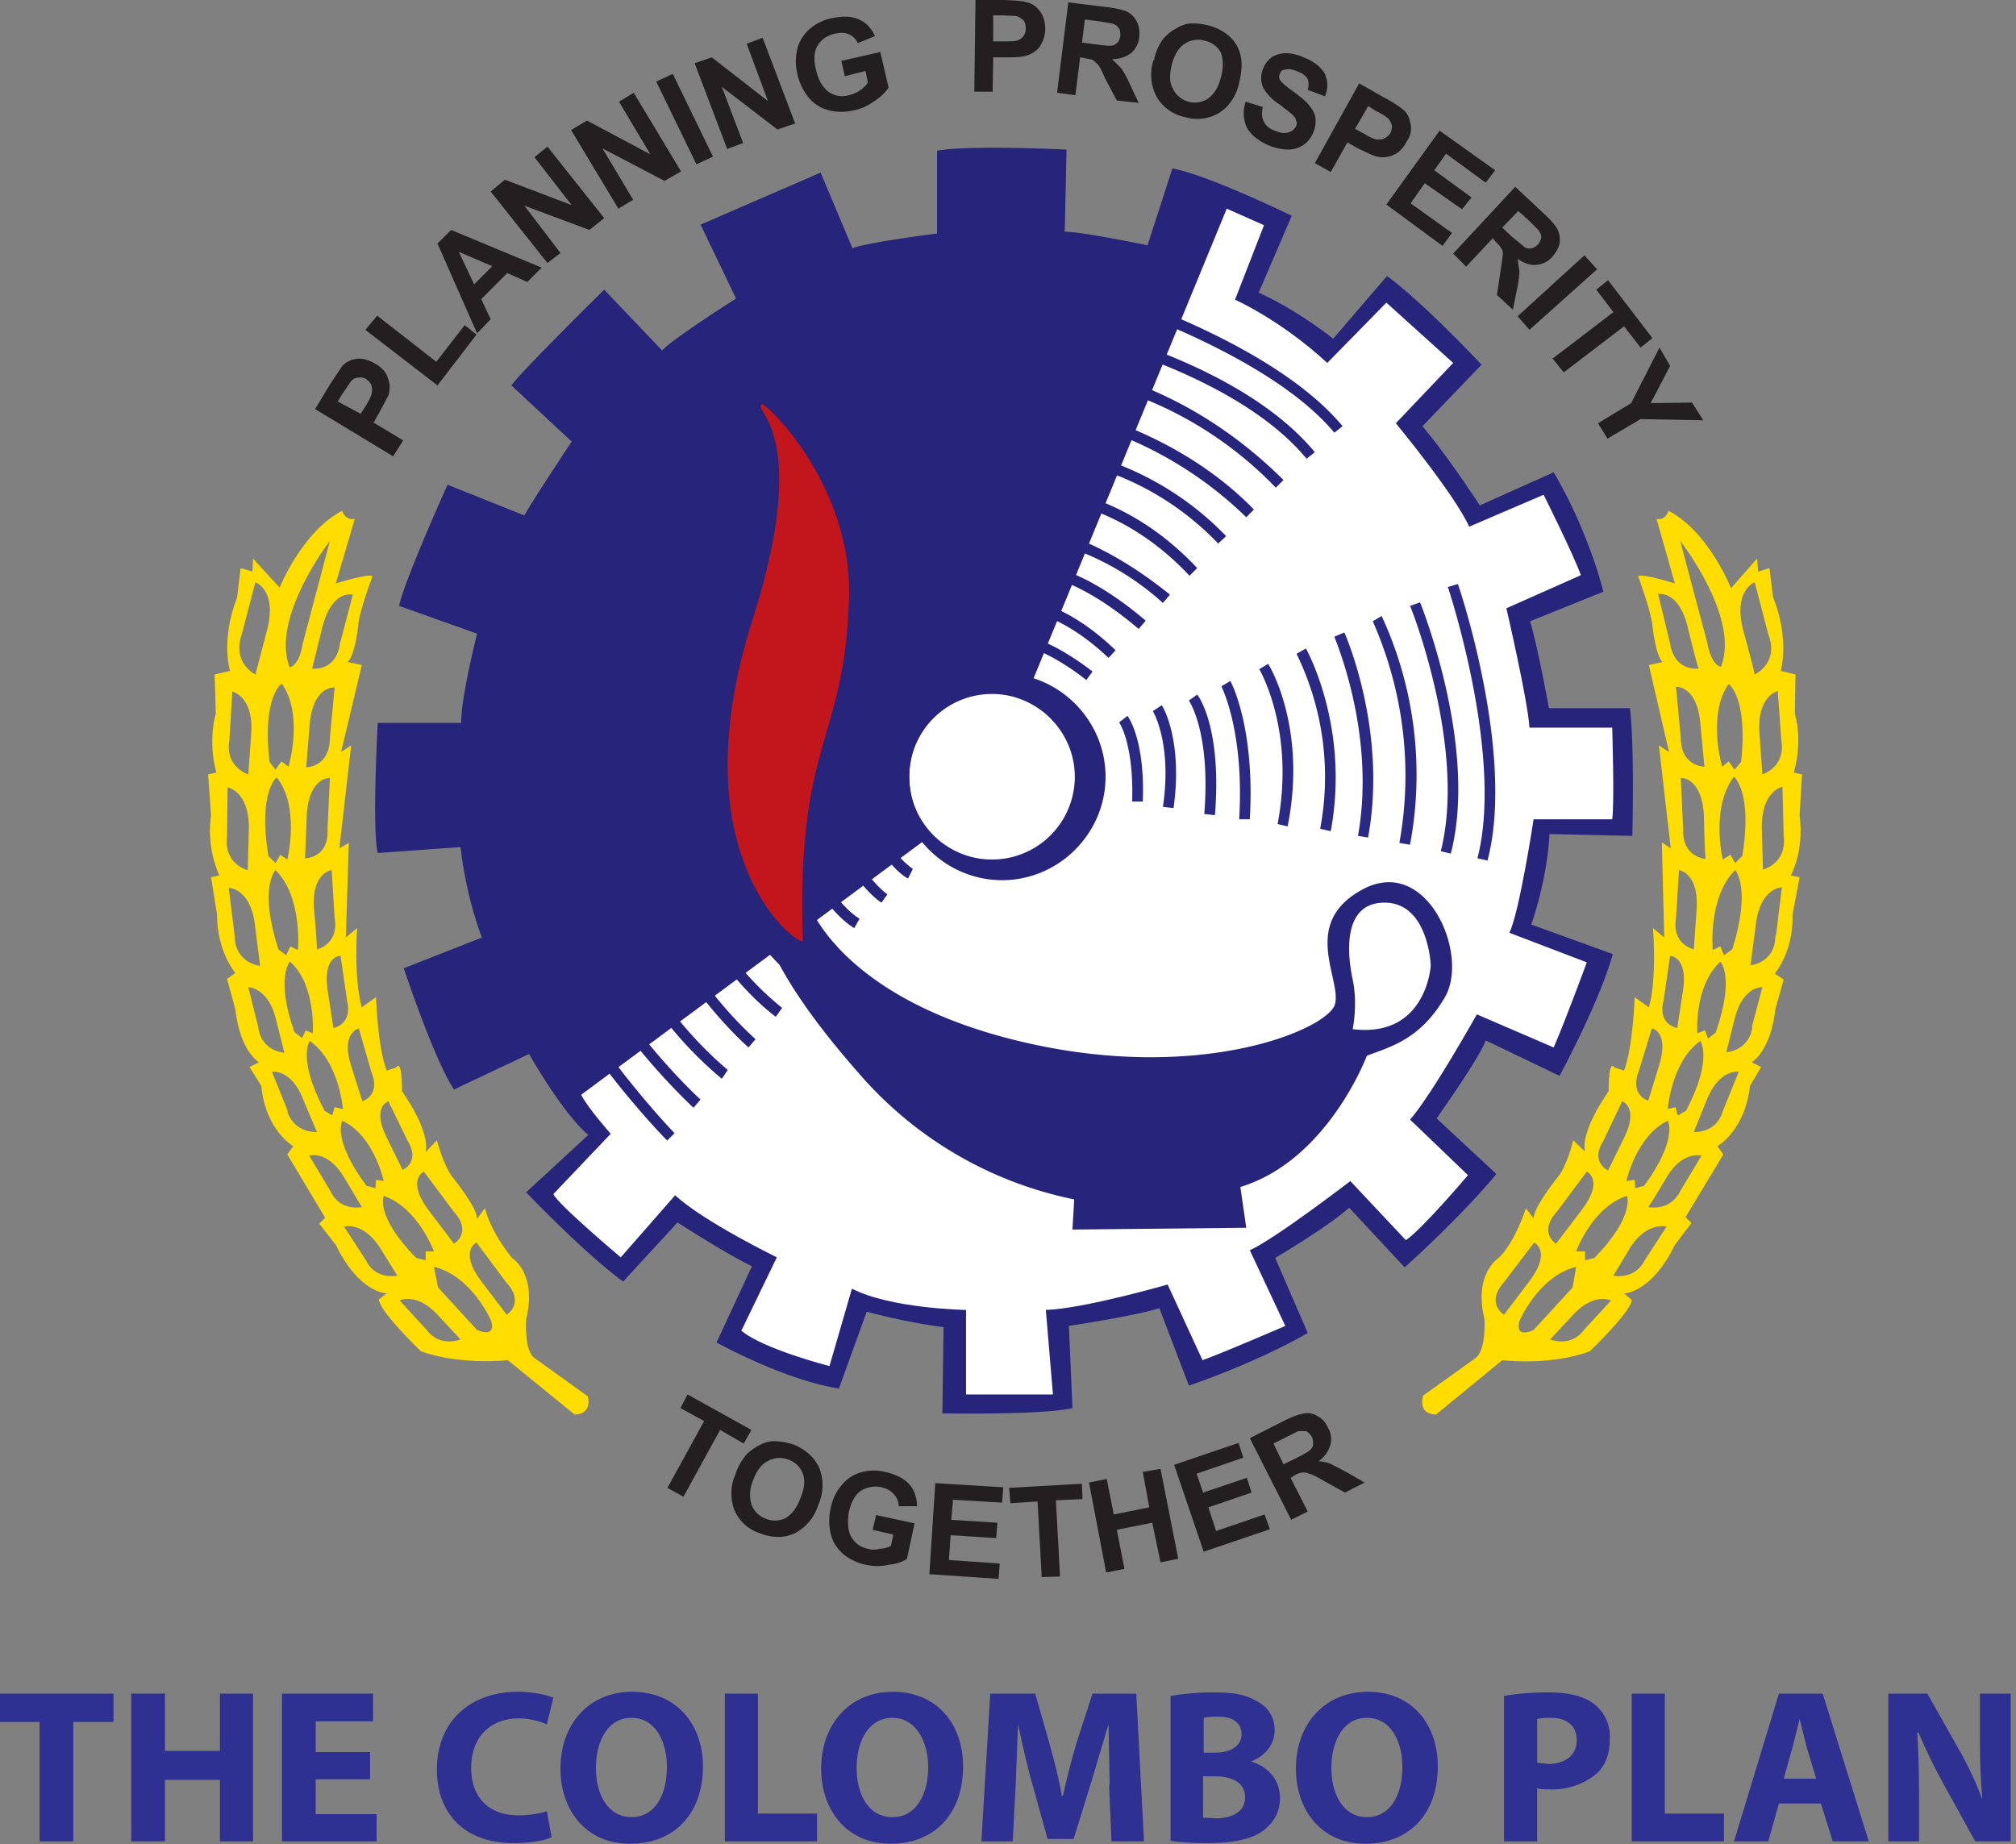 <svg xmlns="http://www.w3.org/2000/svg" xml:space="preserve" viewBox="0 0 341 312">
    <rect x="0" y="0" width="341" height="312" fill="#808080" stroke="none"/>
    <path fill="#26247b" d="M180.3 25.3s-16.6-.8-21.8.2v14S146.6 41 144.2 42l-5.4-12.8-20.3 8.8 6 12.5s-11 7-12.5 8.8L102.2 49S88 63 86.5 65.2l10.2 9.5s-6.9 10.4-8 12.5l-13-5.2s-7.3 16.2-8.2 20.5l13.2 4.7S78 117.8 78 122.3H63.9s-1 18 0 22l14-1a67 67 0 0 0 3.6 15.3l-13.2 5.2s5.2 15.7 8.5 20.5l12.7-6s5.4 9.7 10 13.7L89 201.7s9.6 10.1 16.4 15.1l9.2-10s8.5 5.5 12.6 7.4l-6 12.9s11.3 6.3 20.7 7.8l4.7-13s7 1.9 13 2.6l-.2 14.6s17 .3 22-.9l-.6-13.9s11.3-1.7 15.3-3l5 13.1s11.3-3.8 20.1-8.9l-5.5-12.7s9-5.3 12.5-8.5l9.4 10.1s9.7-8.7 15.5-15.8l-10.1-9.4s7.5-10.6 8.3-13.2l12.5 6s6.8-12.6 9-20.6l-13.8-5s2.6-7 3.1-15.3l14 .3s.4-14.8-.4-21.6H262s-2-10.9-3.2-14.7l12.4-5s-2.3-9.8-8.4-20.2l-12.5 5.6s-5.3-8.2-9.7-13.4l10-10.4s-9.8-10.5-16-15l-9.1 10.6s-5.8-4.7-12.6-7.8l5.6-13s-14.4-7-20.2-8l-4.2 13s-11-2.3-14-2.3l.3-13.9h-.1Z"/>
    <path fill="#fff" d="m207.5 35.3 6.3 2.8-4.9 12.6s7.7 3.4 15.6 10.7l10-10.2 11.3 10.2-9.7 10.2s10 12.1 12.4 17.5l12.6-5.4s5 10 6.3 13.6l-12.6 5.6s3.7 16 3.9 20.2h14s.4 12.8 0 15.5h-13.3s-2.4 15.8-4.1 19.2l13.1 5s-3.4 9.3-5.6 14.4l-13-5.6s-7.6 13.6-11.3 17.8l9.8 9.4s-7.6 9-10.5 11l-9.4-10s-12.6 9.7-17 11.7l6 12.8s-10.6 4.6-14 5.8l-5.9-12.8s-14.2 4.1-20.6 4.3l1.2 14.3h-14.7v-14.3s-12.7-.2-19.3-3.6l-3.8 13.1s-11.3-2.9-14.9-6l6-12.4s-12.5-6.1-17.2-10.5l-9.2 10.5s-10.7-9-11.4-10.7l9.7-10.2s-3.9-4.4-5-6.6l68.4-50.7 40.8-99.2Z"/>
    <path fill="#26247b" d="M225.7 73.2c-11.4-13.7-39.9-22.6-40.1-22.7l.5-1.7c1.2.4 29.2 9.1 41 23.3l-1.4 1.1Zm-4.7 4.4c-11.3-13.7-36.3-20-36.6-20l.4-1.8c1.1.3 25.9 6.5 37.6 20.7l-1.4 1.1Zm-5.2 4.9a64 64 0 0 0-33-18.3l.2-1.8c.7.1 17.6 2.4 34.1 18.8l-1.3 1.3Zm-5 5A65 65 0 0 0 181.2 71l.3-1.8c.7.2 17.9 3.9 30.6 17l-1.3 1.3Zm-4.7 4.5a48.2 48.2 0 0 0-26.3-14.2l.2-1.8c.6.1 15.2 2 27.4 14.7l-1.3 1.2v.1Zm-4.9 5.4c-11-11.8-23-12.8-23-12.8v-1.8c.6 0 12.8 1 24.3 13.3l-1.3 1.3Zm-4.5 4.6a45.8 45.8 0 0 0-20-10.6l.2-1.8c.4 0 9 1.3 21 11l-1.2 1.4Zm-4.1 4.4c-10.7-9.1-17-9.1-17.1-9.1v-1.8c.2 0 7-.1 18.3 9.5l-1.2 1.4Zm-5.1 4.9c-7.9-7.5-14-8-14.2-8l.2-1.9c.2 0 6.9.6 15.2 8.6l-1.2 1.3Zm-3.8 3.7c-7.7-6-12-6-12.2-6v-1.8c.2 0 5 0 13.3 6.4l-1.1 1.5v-.1Zm-70.8 78c-1-1-21.4-22-24.9-40.1l1.8-.4c3.4 17.5 24.1 39 24.3 39.2l-1.2 1.2v.1Zm4.4-5.6c-.8-.8-19.6-18.1-23.1-36.2l1.7-.3c3.5 17.5 22.4 35 22.6 35.1l-1.2 1.4Zm4.8-4.9a64.6 64.6 0 0 1-21-32.8l1.7-.6a64 64 0 0 0 20.3 31.9l-1 1.5Zm4.5-5.3c-.5-.5-13.8-12-18.7-29.6l1.7-.5a65 65 0 0 0 18.2 28.7l-1.2 1.4Zm4.6-5.2c-.5-.4-12.4-9-17-26l1.7-.5a48.2 48.2 0 0 0 16.4 25l-1 1.4-.1.1Zm4.8-5.2a40 40 0 0 1-15-23.3l1.8-.4c4 15.5 14 22.1 14.1 22.2l-1 1.5h.1Zm4.4-5.4c-.3-.2-7.2-5.3-13.1-19.6l1.7-.7a46 46 0 0 0 12.5 18.9l-1 1.4h-.1Zm4.1-4.4c-.2-.1-6.2-3.3-11.5-17.1l1.7-.7c5 13.1 10.6 16.2 10.7 16.2l-.9 1.6Zm4.6-4.3c-.2-.1-5.8-3.7-9.3-14.8l1.7-.6c3.3 10.4 8.5 13.9 8.6 14l-1 1.4Zm4.5-4.1c-.2 0-4.4-2.3-8.6-12l1.6-.7c4 9 7.8 11 7.8 11.1l-.8 1.6Z"/>
    <path fill="#231f20" d="M57.1 67.9 61 70l.9-1.4c.6-1 1-1.8 1-2.3.1-.4 0-.8-.1-1.2-.2-.4-.5-.7-.9-1a2 2 0 0 0-1.4-.2c-.5 0-.9.3-1.2.7L58 66.5l-.8 1.3-.1.1Zm9.4 9.3-13.2-8 2.6-4.3 2-3a4 4 0 0 1 2.5-1.2c1-.1 2 .2 3 .8a5 5 0 0 1 1.9 1.7c.3.6.5 1.3.6 1.9 0 .6 0 1.2-.2 1.8l-1.5 2.8-1 1.8 5 3-1.7 2.7Zm7.5-12-12.2-9.4 2-2.4 10 7.8 4.8-6.2 2 1.6-6.6 8.6ZM83.2 45l-5.6-2.4 2.6 5.5 3-3V45Zm8.4.3-2.4 2.4-3.4-1.5-4.4 4.4L83 54l-2.3 2.4L74 41.2l2.3-2.3 15.4 6.4h-.1Zm1-.8L83 32.4l2.4-2 11.3 4.3-6.3-8.1 2.2-1.8 9.6 12.1-2.5 2-11-4.1 6.1 8-2.2 1.7Zm12-9.2-8-13.3 2.7-1.6 10.7 5.7-5.3-8.9 2.5-1.5 8 13.3-2.8 1.6-10.5-5.5 5.2 8.7-2.5 1.5Zm9.2-22.8 6.8 14-2.8 1.3-6.8-14 2.8-1.3Zm9.2 12.7-5.5-14.5 2.9-1 9.5 7.4-3.6-9.7 2.7-1 5.5 14.5-3 1-9.4-7.2 3.6 9.5-2.7 1Zm19.9-12.3-.6-2.6 6.6-1.5 1.4 6c-.5.8-1.3 1.6-2.4 2.3a9 9 0 0 1-3.6 1.6c-1.5.3-3 .3-4.3-.1a6.4 6.4 0 0 1-3.3-2.2 9.3 9.3 0 0 1-1.8-3.8 9 9 0 0 1 0-4.5 6.8 6.8 0 0 1 2.3-3.4 8 8 0 0 1 3.4-1.6c1.9-.4 3.4-.4 4.7.2 1.2.5 2.1 1.5 2.7 2.8l-2.9 1.2c-.3-.7-.9-1.2-1.5-1.5-.7-.3-1.5-.3-2.4-.1-1.3.3-2.3 1-2.9 2-.6 1-.7 2.4-.3 4 .4 1.8 1.1 3 2.1 3.8a4 4 0 0 0 3.5.6c1.3-.3 2.4-1 3.2-2.1l-.4-2-3.5.9ZM168 2.6V7h1.7c1.2 0 2 0 2.5-.2a2 2 0 0 0 1.3-2c0-.5-.1-1-.4-1.4-.4-.3-.8-.6-1.3-.7l-2.2-.1H168Zm-3.2 12.9L165 0h5c2 .1 3.2.2 3.7.4.9.2 1.6.7 2.2 1.5.6.8.9 1.8.9 3a5 5 0 0 1-.6 2.4c-.3.7-.8 1.2-1.3 1.5-.6.4-1.1.6-1.7.7-.7.2-1.8.2-3.2.2h-2l-.1 5.8h-3.1ZM183 7.2l2.3.3c1.5.2 2.4.3 2.8.2.4 0 .7-.3 1-.6.2-.2.3-.6.4-1 0-.6 0-1-.3-1.4a2 2 0 0 0-1-.7l-2.3-.4-2.4-.3-.5 4v-.1Zm-4.2 8.5L180.7.4l6.5.8c1.7.2 2.8.5 3.5.8.7.4 1.3 1 1.6 1.7.4.8.5 1.6.4 2.5a4 4 0 0 1-1.4 2.8c-1 .7-2 1-3.2 1l1.5 1.5c.4.5.9 1.4 1.5 2.7l1.5 3.2-3.7-.4-1.9-3.6c-.6-1.3-1-2.2-1.3-2.5l-.9-.8-1.5-.3-.6-.1-.8 6.4-3.1-.4Zm19.4-4.7c-.4 1.6-.4 3 .2 4a4 4 0 0 0 2.6 2.2 4 4 0 0 0 3.3-.5c1-.7 1.8-1.9 2.2-3.6.5-1.7.4-3.1 0-4.2a4 4 0 0 0-2.7-2 4 4 0 0 0-3.4.5c-1 .6-1.7 1.8-2.2 3.5m-3-.7a9 9 0 0 1 1.6-3.7c.6-.6 1.2-1.2 2-1.6A6 6 0 0 1 201 4c1-.1 2.2 0 3.4.3 2.2.6 3.8 1.7 4.8 3.4 1 1.8 1 3.8.4 6.3-.4 2-1.6 4-3.4 5.1a7.2 7.2 0 0 1-5.8.7c-2-.4-3.8-1.7-4.8-3.5a8 8 0 0 1-.5-6.1m15.6 7 2.9.9c-.2 1-.2 1.8.2 2.5.3.7 1 1.2 1.8 1.5 1 .4 1.7.5 2.3.3a2 2 0 0 0 1.3-1c.2-.4.2-.8 0-1 0-.4-.3-.7-.7-1.1l-2-1.6a8 8 0 0 1-2.8-2.8 4 4 0 0 1 0-3.4 4 4 0 0 1 1.4-1.8c.6-.4 1.5-.7 2.4-.7.9 0 1.9.2 3 .7 1.8.7 3 1.7 3.6 2.8.5 1.2.6 2.4 0 3.8l-2.9-1.1c.2-.8.2-1.4-.1-2-.3-.4-.8-.8-1.6-1.1-.9-.4-1.6-.5-2.2-.3-.4 0-.7.3-.8.7a1 1 0 0 0 0 1c.3.5 1 1.1 2.3 2 1.3 1 2.2 1.7 2.7 2.4.5.6.9 1.3 1 2 .1.8 0 1.7-.4 2.6a4.5 4.5 0 0 1-4.2 2.8c-1 0-2-.2-3.3-.7-1.8-.8-3-1.8-3.7-3a6 6 0 0 1-.2-4.4m20.7.8-2.2 3.8 1.5.8c1 .6 1.8 1 2.3 1 .4 0 .8 0 1.2-.2.4-.2.7-.5 1-.9.2-.5.3-1 .2-1.4-.2-.5-.4-1-.8-1.2-.3-.3-1-.7-2-1.2l-1.2-.8v.1Zm-9 9.6 7.5-13.5 4.4 2.5a19 19 0 0 1 3.1 2c.7.6 1 1.4 1.2 2.4.2 1 0 2-.7 3a5 5 0 0 1-1.6 1.9c-1.1.7-2.5.9-3.7.5-.7-.2-1.6-.7-2.9-1.3l-1.8-1-2.8 5-2.7-1.5Zm12.1 7 9-12.5 9.4 6.7-1.6 2.1-6.7-4.9-2 2.8 6.3 4.6-1.6 2L241 31l-2.4 3.4 7 5-1.6 2.2-9.5-7Zm19.6 3.9 1.7 1.6 2.2 1.8c.4.1.7.2 1.1.1a2.3 2.3 0 0 0 1.6-1.8c0-.5-.2-.9-.5-1.3l-1.6-1.6-1.8-1.6-2.7 2.8Zm-8.3 4.4 10.5-11.3 4.8 4.5c1.2 1.1 2 2 2.4 2.8.3.7.4 1.4.3 2.3-.2.8-.6 1.5-1.2 2.2a4 4 0 0 1-2.7 1.4c-1 .1-2-.2-3.2-1l.3 2c0 .7-.1 1.7-.4 3.1l-.7 3.5-2.7-2.5.6-4 .4-2.8c0-.5 0-.8-.3-1.1-.1-.3-.5-.7-1-1.2l-.4-.5-4.5 4.8-2.2-2.2Zm24.4 2.6-11.5 10.3-2-2.3L268 43.2l2.1 2.3h.1Zm-7.5 15.1 10.2-7.8L270 49l2-1.6 7.5 9.8-2 1.6-2.8-3.6-10.2 7.8-2-2.5.2.1Zm7.6 11 5.6-3.4 4.8-9.4 1.8 3.1-3.3 6.3 7-.1 1.9 3-10.6-.2-5.6 3.3-1.6-2.6ZM112.9 251.7l6.2-11.3-4-2.2 1.2-2.3 10.8 6-1.3 2.3-4-2.3-6.2 11.3-2.7-1.5Zm14.5-1.3a6 6 0 0 0-.3 4.1 4 4 0 0 0 2.4 2.4 4 4 0 0 0 3.4-.1c1-.6 1.9-1.7 2.5-3.4.7-1.6.8-3 .4-4.1a4 4 0 0 0-2.5-2.4 4 4 0 0 0-3.3.2c-1.1.5-2 1.6-2.6 3.3m-3-1a9.9 9.9 0 0 1 2-3.5c.7-.6 1.4-1.1 2.2-1.5.8-.4 1.6-.6 2.3-.6 1 0 2.2.2 3.4.6 2.1.9 3.5 2.2 4.3 4a8 8 0 0 1-.2 6.2 8 8 0 0 1-4 4.8c-1.8.8-3.7.8-5.8 0a7 7 0 0 1-4.4-4 8 8 0 0 1 .2-6m23.2 9.4.6-2.5 6.5 1.4-1.3 6c-.7.5-1.8.9-3 1a9 9 0 0 1-4 0 9 9 0 0 1-3.9-1.9c-1-1-1.7-2-2-3.4a9.4 9.4 0 0 1 0-4.2c.3-1.6 1-3 1.9-4 .9-1.1 2-1.8 3.5-2.2a8 8 0 0 1 3.8 0c1.8.4 3.2 1.1 4.1 2.1.9 1 1.3 2.3 1.3 3.7H152c0-.8-.3-1.5-.8-2-.5-.6-1.2-1-2.1-1.2-1.3-.3-2.5 0-3.5.6-1 .7-1.6 1.9-2 3.5-.3 1.8-.2 3.3.4 4.3a4 4 0 0 0 2.8 2c.7.2 1.3.2 2 0 .7 0 1.4-.2 1.9-.5l.4-1.9-3.5-.8Zm9.6 7.5 1-15.4 11.5.7-.2 2.6-8.3-.5-.3 3.4 7.8.5-.2 2.6-7.7-.5-.3 4.2 8.6.6-.2 2.6-11.7-.8Zm19 .5-.7-12.8-4.6.3-.2-2.6 12.3-.7.1 2.6-4.5.2.7 12.9-3.1.1Zm10.9-.8-2.9-15.2 3-.6 1.2 6 6-1.2-1.1-6 3-.5 3 15.2-3 .6-1.4-6.7-6 1.2 1.3 6.6-3 .6h-.1Zm16.5-3.5-5-14.7 10.9-3.7.8 2.5-7.9 2.7 1.1 3.2 7.4-2.5.8 2.5-7.3 2.5 1.3 4 8.2-2.8.9 2.5-11.2 3.8Zm13.5-14.8 2.1-1c1.4-.7 2.2-1.2 2.4-1.4.3-.3.5-.6.5-1s0-.8-.2-1.2c-.3-.5-.6-.8-1-1h-1.3l-4.2 2.1 1.7 3.5Zm1.3 9.4-7-13.8 5.9-3c1.4-.7 2.6-1.1 3.4-1.2a3 3 0 0 1 2.2.5c.8.4 1.3 1 1.7 1.9.6 1 .7 2 .4 3a5 5 0 0 1-2 2.7 7 7 0 0 1 2 .4l2.7 1.4 3.1 1.8-3.3 1.7-3.6-2c-1.2-.7-2-1.1-2.5-1.2-.4-.2-.7-.2-1-.2-.4 0-1 .2-1.6.6l-.5.3 2.9 5.7-2.8 1.4Z"/>
    <path fill="#fd0" d="m85.7 222.4-4.4-5.8c-3.7-5-.7-6.4-.7-6.4l5 6.7c3.3 3.6.1 5.5.1 5.5m-5 2.6-6.6-7.2-.7-3.5c6.5 1.6 9.7 9.2 9.7 9.2.8 3-2.4 1.5-2.4 1.5m-8.5 0-4.6-5s2.8-1.4 6.3 2.3l4 4.3s-3.5 1.4-5.7-1.6m-10.3-11.8-3.7-5.7s3-.9 5.9 3.3l3.1 5s-3.7.8-5.3-2.6m-6-11.7-3.6-6s3-1 5.8 3.5l3.1 5.2s-3.7.8-5.3-2.7M48.7 188l-2.7-6.7s3.2-.5 5.2 4.5l2.4 5.7s-3.8.3-5-3.5m-4.9-14.2L42 167s3.2 0 4.6 5.1l1.5 6s-3.8-.2-4.4-4.2m-4-15.5-1-8.2s3.6 0 4.4 6.1l.9 7.1s-4.2-.4-4.3-5m-1.3-16.9.1-8.3s3.6.6 3.6 6.8l-.2 7.2s-4.1-1-3.5-5.7m.4-16.2.5-8.3s3.6.8 3.2 7l-.5 7s-4-1.2-3.2-5.8m2.1-17.9 2.3-8.8s3.7 1.3 2 8l-2 7.6s-4-1.9-2.3-6.8m6.8 8.4c3.7 5.3 1.1 14 1.1 14l-1.2-.9-1 1.4-1-1.3c-1.3-11 2-13.2 2-13.2m8.2-24.2-4.6 17.4c-.6 3.8-2.2 4-2.2 4-3.3-8.3 6.8-21.4 6.8-21.4m3.9 9-2.2 8.4c-.7 4.8-4.7 4.2-4.7 4.2l1.8-7.3c1.7-6.1 5-5.2 5-5.2m-2 61.1 1.1 7.5c1 4.2-2.3 4.7-2.3 4.7l-1-6.5c-.8-5.6 2.1-5.7 2.1-5.7m3.2 12.3 2.1 7.3c1.7 4-1.5 5-1.5 5l-2-6.3c-1.6-5.4 1.4-6 1.4-6m-8.3 2.1c5 3.5 5.6 11.5 5.6 11.5l-1.4-.3-.4 1.4-1.3-.8c-4.7-8.9-2.5-11.8-2.5-11.8m-.5-38.3c.4-6.4 3.9-6.2 3.9-6.2l-.4 8.6c.3 5-3.8 5-3.8 5l.3-7.4m4.7 17.4c.8 4.6-3 5.4-3 5.4 0-1.9-.5-7-.5-7-.4-6 3-6.4 3-6.4l.5 8Zm-.8-30.4c0 5-4 5-4 5l.6-7.5c.7-6.4 4.2-6 4.2-6l-.8 8.5Zm-6.7 37.9c4.4 4 3.8 12.1 3.8 12.1l-1.2-.5-.6 1.3-1.3-1c-3.3-9.4-.7-12-.7-12m-3.7-17.8c-1.8-10.8 1.4-13.3 1.4-13.3 4 5 1.8 13.9 1.8 13.9l-1.2-.8-.8 1.4-1.2-1.2Zm1.2 2.4c4.6 4.5 3.8 13.5 3.8 13.5l-1.3-.6-.7 1.5-1.3-1c-3.4-10.5-.5-13.4-.5-13.4M65 199.8l-1.4-.2-.1 1.4-1.5-.4c-5.9-7.9-4.1-11-4.1-11 5.4 2.5 7 10.2 7 10.2m.8-13.5 3.2 6.6c2.3 3.7-.8 5-.8 5l-2.8-5.7c-2.4-5 .4-5.9.4-5.9m7.7 25.4H72v1.5l-1.6-.4c-7-7.1-5.5-10.5-5.5-10.5 5.8 2 8.5 9.4 8.5 9.4m-1.7-13.5 5 6.7c3.3 3.6.1 5.5.1 5.5l-4.4-5.8c-3.7-5-.7-6.4-.7-6.4m27.7 38-8.9-6.4c-1.9-1.2-1.5-6.6-1.5-6.6 1.9-7.8-2.4-10.4-2.4-10.4-2-2.5-3.7-5.3-4.6-8.4l-1.3 1.8c0-2-4.1-7-4.1-7-1.6-2-2.7-6.3-2.7-6.3l-1.9 2c.8-3.7-4-10.3-4-10.3 0-5.9-1-4-1-4l-1.6.5c-1.5-3.8-1.8-12.4-1.8-12.4l-2.4 1.7c-1.4-4.8-.8-13.4-.8-13.4l-1.9 1.6.5-16-1.6.9 2-17.4-1.7 1.1 3.5-14.7-2.4-.5c1.3-1.2 1.8-6.2 1.8-6.2.1-2.2 2.4-8.3 2.4-8.3-.5-.6-6.2 1.2-6.2 1.2L60 87.8c-1.8.2-2.1-1.4-2.1-1.4-6.8 3.5-10.6 13-10.6 13l-4.5-4.9-.1 2.2-2-.6-.6 5c-2.8 7.1-1.2 12.4-1.2 12.4l-2.6.6.2 6.6c-1.4 5.2.1 10 .1 10l-1.4.3.5 6.9c-.5 3.5 0 7 1.4 10.2l-1.4.3 1 6.2c0 6.4 3.1 10 3.1 10l-1.4 1 1.4 5.1c.8 7.2 4 9 4 9l-1.6.8 2 3.2c.7 7.5 5.4 10.2 5.4 10.2l-1 1.4L55 206l-1 1 2.8 3.6c4 8.2 8.6 8.2 8.6 8.2l-1.3 1c0 2 7.1 8.8 7.1 8.8 6.7 2.4 14.7 1.5 14.7 1.5l11.3 9.2c3.2-.1 2.2-3.2 2.2-3.2m155-13.7s-3.2-1.9 0-5.5l5.1-6.7s3 1.4-.7 6.4l-4.4 5.8m5 2.6s-3.2 1.6-2.4-1.5c0 0 3.2-7.6 9.6-9.2l-.6 3.5-6.6 7.2m8.5 0c-2.2 3-5.7 1.6-5.7 1.6l4-4.3c3.5-3.7 6.3-2.3 6.3-2.3l-4.6 5m10.3-11.8c-1.7 3.4-5.3 2.6-5.3 2.6l3-5c2.9-4.2 6-3.3 6-3.3l-3.7 5.7m6-11.7c-1.7 3.5-5.4 2.7-5.4 2.7 1-1.4 3.2-5.2 3.2-5.2 2.7-4.4 5.8-3.5 5.8-3.5l-3.6 6m7.2-13.5c-1.1 3.8-4.9 3.5-4.9 3.5l2.3-5.7c2.1-5 5.3-4.5 5.3-4.5l-2.7 6.7m5-14.2c-.6 4-4.4 4.2-4.4 4.2l1.5-6c1.4-5.2 4.6-5 4.6-5l-1.8 6.8m4-15.5c0 4.6-4.2 5-4.2 5l.9-7c.8-6.2 4.4-6.2 4.4-6.2l-1 8.2m1.3-16.9c.6 4.7-3.5 5.7-3.5 5.7l-.2-7.2c0-6.2 3.5-6.8 3.5-6.8l.2 8.3m-.4-16.2c.8 4.6-3.2 5.8-3.2 5.8l-.5-7.1c-.4-6.2 3.1-7 3.1-7l.6 8.3m-2.2-17.9c1.9 4.9-2.3 6.8-2.3 6.8-.4-2-2-7.7-2-7.7-1.6-6.6 2-7.9 2-7.9l2.3 8.8m-6.7 8.4s3.3 2.3 2.1 13.2l-1.1 1.3-1-1.4-1.1.9s-2.6-8.7 1.1-14m-8.2-24.2s10.2 13 6.9 21.3c0 0-1.6-.1-2.3-4l-4.6-17.3m-3.8 9s3.4-.8 5 5.3c0 0 1.3 5.4 1.9 7.3 0 0-4 .6-4.8-4.2l-2-8.3m2 61.1s3 .1 2.2 5.7l-1 6.5s-3.4-.5-2.3-4.7l1.1-7.5m-3 12.3s2.8.6 1.2 6l-1.9 6.2s-3.2-.9-1.6-5l2.2-7.2m8.2 2.1s2.2 3-2.4 11.8l-1.4.8-.4-1.4-1.3.3s.6-8 5.5-11.5m.6-38.3s.1 5.5.3 7.5c0 0-4-.2-3.8-5.1l-.4-8.6s3.5-.2 3.9 6.2m-4.2 9.4s3.3.4 3 6.4l-.5 7s-3.8-.8-3-5.4l.5-8Zm-.5-31s3.5-.3 4.1 6.1l.7 7.4s-4 0-4-4.9l-.8-8.5v-.1Zm7.5 46.5s2.5 2.5-.8 12l-1.3 1-.5-1.4-1.3.5s-.6-8 3.9-12.1m2.5-16.7-.8-1.4-1.3.8s-2.1-8.8 1.9-14c0 0 3.2 2.6 1.4 13.4l-1.2 1.2Zm0 1.2s2.8 3-.5 13.4l-1.4 1-.6-1.5-1.3.6s-.8-9 3.8-13.5m-18.4 52.6s1.7-7.7 7-10.2c0 0 1.8 3.1-4 11l-1.5.4-.1-1.4-1.4.2m-.7-13.5s2.8 1 .4 6L272 198s-3.1-1.4-.8-5l3.2-6.7m-7.8 25.4s2.7-7.5 8.6-9.4c0 0 1.4 3.4-5.5 10.5l-1.6.4v-1.5h-1.5m1.8-13.5s3 1.4-.8 6.4l-4.4 5.8s-3.1-1.9.2-5.5l5-6.7m-27.7 38s-1 3 2.2 3.1l11.2-9.2s8.1 1 14.8-1.5c0 0 7.1-6.8 7.1-8.7l-1.3-1.1s4.6 0 8.6-8.2l2.8-3.7-1-1 6.4-10.6-1-1.4s4.7-2.7 5.5-10.2l1.9-3.2-1.6-.8s3.2-1.8 4-9l1.4-5-1.5-1s3.2-3.7 3-10l1.2-6.3-1.5-.3s2.3-4 1.5-10.2l.4-6.9-1.4-.3s1.6-4.8.2-10l.1-6.6-2.5-.6s1.6-5.3-1.3-12.5l-.6-4.9-1.9.6-.2-2.2-4.4 5s-3.8-9.6-10.6-13.1c0 0-.3 1.6-2 1.4l3.1 10.9s-5.7-1.8-6.2-1.2c0 0 2.2 6 2.4 8.3 0 0 .5 5 1.7 6.2l-2.3.5 3.4 14.7-1.7-1.1 2 17.4-1.5-1 .4 16.1-1.9-1.6s.7 8.6-.7 13.4l-2.4-1.7s-.3 8.6-1.8 12.4l-1.6-.5s-1-1.9-1 4c0 0-4.8 6.6-4 10.2l-2-1.9s-1 4.3-2.6 6.2c0 0-4.1 5.1-4.1 7l-1.3-1.7s-1.8 5.7-4.6 8.4c0 0-4.3 2.6-2.4 10.4 0 0 .3 5.4-1.6 6.6l-8.8 6.3"/>
    <path fill="#fff" d="M185.3 131.4c0 8.6-7.1 15.8-15.8 15.8-8.6 0-15.7-7.2-15.7-15.8 0-8.6 7.1-15.8 15.8-15.8 8.6 0 15.7 7.2 15.7 15.8"/>
    <path fill="#26247b" d="M169.5 117.5a14 14 0 0 0-15.7 13.9 14 14 0 0 0 15.7 13.9 14 14 0 0 0 12.3-13.9c0-7-5.3-13-12.3-13.9m0 31.4c-9.6 0-17.5-7.9-17.5-17.5s7.9-17.5 17.5-17.5 17.5 7.9 17.5 17.5-7.9 17.5-17.5 17.5"/>
    <path fill="#2a2a85" d="m251.7 145.6-1.8-.4c4.5-17.3-4.9-45.6-5-45.9l1.7-.5c.4 1.1 9.7 29 5 46.8m-6.2-1.2-1.7-.4c4.4-17.3-5-41.2-5.2-41.5l1.7-.6c.4 1 9.8 24.7 5.2 42.5m-6.9-1.5-1.8-.3c2.3-12.7.7-25.7-4.5-37.5l1.5-.9a64 64 0 0 1 4.8 38.7m-7-1.2-1.8-.3c3.1-17.4-4-33.5-4-33.7l1.7-.7c.3.7 7.3 16.8 4 34.7m-6.4-1.1-1.7-.4c1.9-10 .5-20.4-4-29.6l1.6-.9c.3.6 7.4 13.5 4.2 30.9m-7.3-.8-1.7-.4c3-15.8-3-26-3.1-26.2l1.5-.9c.3.4 6.6 11 3.3 27.5m-6.4-1.2h-1.8c.9-15-3-22.4-3-22.5l1.5-.9c.2.3 4.2 8 3.3 23.4m-5.9-.7-1.8-.2c1.1-14-2.6-19.1-2.6-19.2l1.4-1c.2.2 4.2 5.6 3 20.4m-7-1.2-1.8-.2c1.6-10.8-1.7-16.2-1.7-16.2l1.5-1c.2.2 3.6 6 2 17.4m-5.2-1.1h-1.8c.3-9.8-2.2-13.4-2.2-13.4l1.4-1.1c.1.1 3 4 2.6 14.5"/>
    <path fill="#26247b" d="M228.8 174.1s.9-4.2 0-8.4-1.8-13 5.4-13 7.8 10 7.8 10.6c0 .6-1 12.3-13.2 10.8m1.8-23.7c-10.8 5.7-3.6 15.3-4.8 19.5-1.2 4.2-22.8 13.5-53.1 6.3-30.4-7.2-35.8-23.1-35.8-23.1l-8 2.1s0 7.8 16.4 26.4a65.2 65.2 0 0 0 36.4 21.3l-.3 5.1 29.4-.3-1-6.9c14.8-4.5 21.4-22.2 21.4-22.2 3.9-1.5 9-2.7 13.2-9.9 4.2-7.2-3-24-13.8-18.3"/>
    <path fill="#c3161c" d="M143.6 101.4c-.8 24.4-8.9 23.8-7.8 57.7 0 1.5-21.6-13.2-8.5-54.3 10.2-32-.4-35.6 1.6-36.4.7-.2 15.4 13.7 14.7 33"/>
    <path fill="#2e3191" d="M6.7 291.3H0v-4.8h19.2v4.8h-6.8v20.2H6.7v-20.2Zm21.2-4.8v9.7h9.3v-9.7h5.6v25h-5.6v-10.4h-9.3v10.4h-5.7v-25H28h-.1ZM62.6 301h-9.2v5.9h10.3v4.6h-16v-25h15.4v4.7h-9.7v5.2h9.2v4.6Zm30.7 9.8c-1 .5-3.4 1-6.4 1-8.6 0-13-5.3-13-12.4 0-8.5 6-13.2 13.6-13.2 3 0 5.1.6 6.1 1l-1.1 4.5c-1.2-.5-2.8-1-4.8-1-4.4 0-8 2.8-8 8.4 0 5 3 8 8 8 1.8 0 3.6-.3 4.8-.7l.8 4.4Zm13.5-3.4c3.9 0 6-3.6 6-8.5 0-4.4-2-8.3-6-8.3-3.9 0-6 3.8-6 8.5s2.2 8.3 6 8.3Zm-.3 4.5c-7.3 0-11.7-5.6-11.7-12.7 0-7.5 4.8-13 12.1-13 7.7 0 12 5.7 12 12.6 0 8.2-5 13.1-12.3 13.1h-.1Zm16-25.4h5.7v20.3h10v4.7h-15.6v-25h-.1Zm28.5 20.9c3.8 0 6-3.6 6-8.5 0-4.4-2.2-8.3-6-8.3-4 0-6.1 3.8-6.1 8.5s2.2 8.3 6 8.3h.1Zm-.4 4.5c-7.3 0-11.7-5.6-11.7-12.7 0-7.5 4.8-13 12.1-13 7.7 0 11.9 5.7 11.9 12.6 0 8.2-5 13.1-12.2 13.1h-.1Zm37.1-9.9-.2-10.3-2.9 9.7-3 9.7h-4.4l-2.7-9.7c-.8-2.9-1.6-6.4-2.3-9.7l-.4 10.3-.5 9.5H166l1.5-25h7.6l2.4 8.4c.8 2.9 1.6 6 2.1 8.9h.2c.6-2.9 1.5-6.2 2.3-9l2.7-8.3h7.4l1.3 25H188l-.4-9.6.1.1Zm15.9 5.5 2.1.1c2.6 0 4.9-1 4.9-3.6 0-2.5-2.3-3.5-5.1-3.5h-2v7h.1Zm0-11h1.8c3 0 4.6-1.3 4.6-3.1 0-2-1.5-3-4-3-1.3 0-2 .1-2.4.2v5.9Zm-5.6-9.6a44 44 0 0 1 7.3-.6c3.4 0 5.5.4 7.3 1.5 1.8.9 3 2.6 3 4.9 0 2.2-1.3 4.2-4 5.3 2.8.8 4.9 3 4.9 6.2 0 2.3-1 4-2.6 5.3-1.8 1.5-4.9 2.3-9.8 2.3-2.8 0-4.9-.2-6.1-.4v-24.5Zm33.2 20.5c3.9 0 6-3.6 6-8.5 0-4.4-2-8.3-6-8.3-3.9 0-6 3.8-6 8.5s2.2 8.3 6 8.3Zm-.3 4.5c-7.3 0-11.7-5.6-11.7-12.7 0-7.5 4.8-13 12.2-13 7.6 0 11.8 5.7 11.8 12.6 0 8.2-5 13.1-12.2 13.1h-.1Zm29.1-13.7 1.9.2c3 0 4.8-1.6 4.8-4s-1.6-3.8-4.4-3.8c-.8 0-1.5 0-2.3.2v7.4Zm-5.6-11.3c1.7-.3 4.2-.6 7.6-.6 3.5 0 6 .7 7.7 2a7 7 0 0 1 2.6 5.8c0 2.5-.7 4.6-2.3 6a11.8 11.8 0 0 1-8 2.6c-.8 0-1.5 0-2-.2v9h-5.6v-24.6Zm21.6-.4h5.6v20.3h10v4.7H276v-25Zm31.2 14.4-1.6-5.3-1.2-4.8-1.2 4.8-1.5 5.3h5.5Zm-6.3 4.2-1.8 6.4h-5.8l7.6-25h7.4l7.8 25H310l-2-6.4h-7.1Zm18.5 6.4v-25h6.6l5.2 9.2c1.5 2.6 3 5.7 4 8.5h.1c-.3-3.3-.4-6.6-.4-10.4v-7.3h5.2v25h-6l-5.3-9.6a102 102 0 0 1-4.3-8.8h-.2c.2 3.3.3 6.8.3 10.9v7.5h-5.2Z"/>
</svg>
